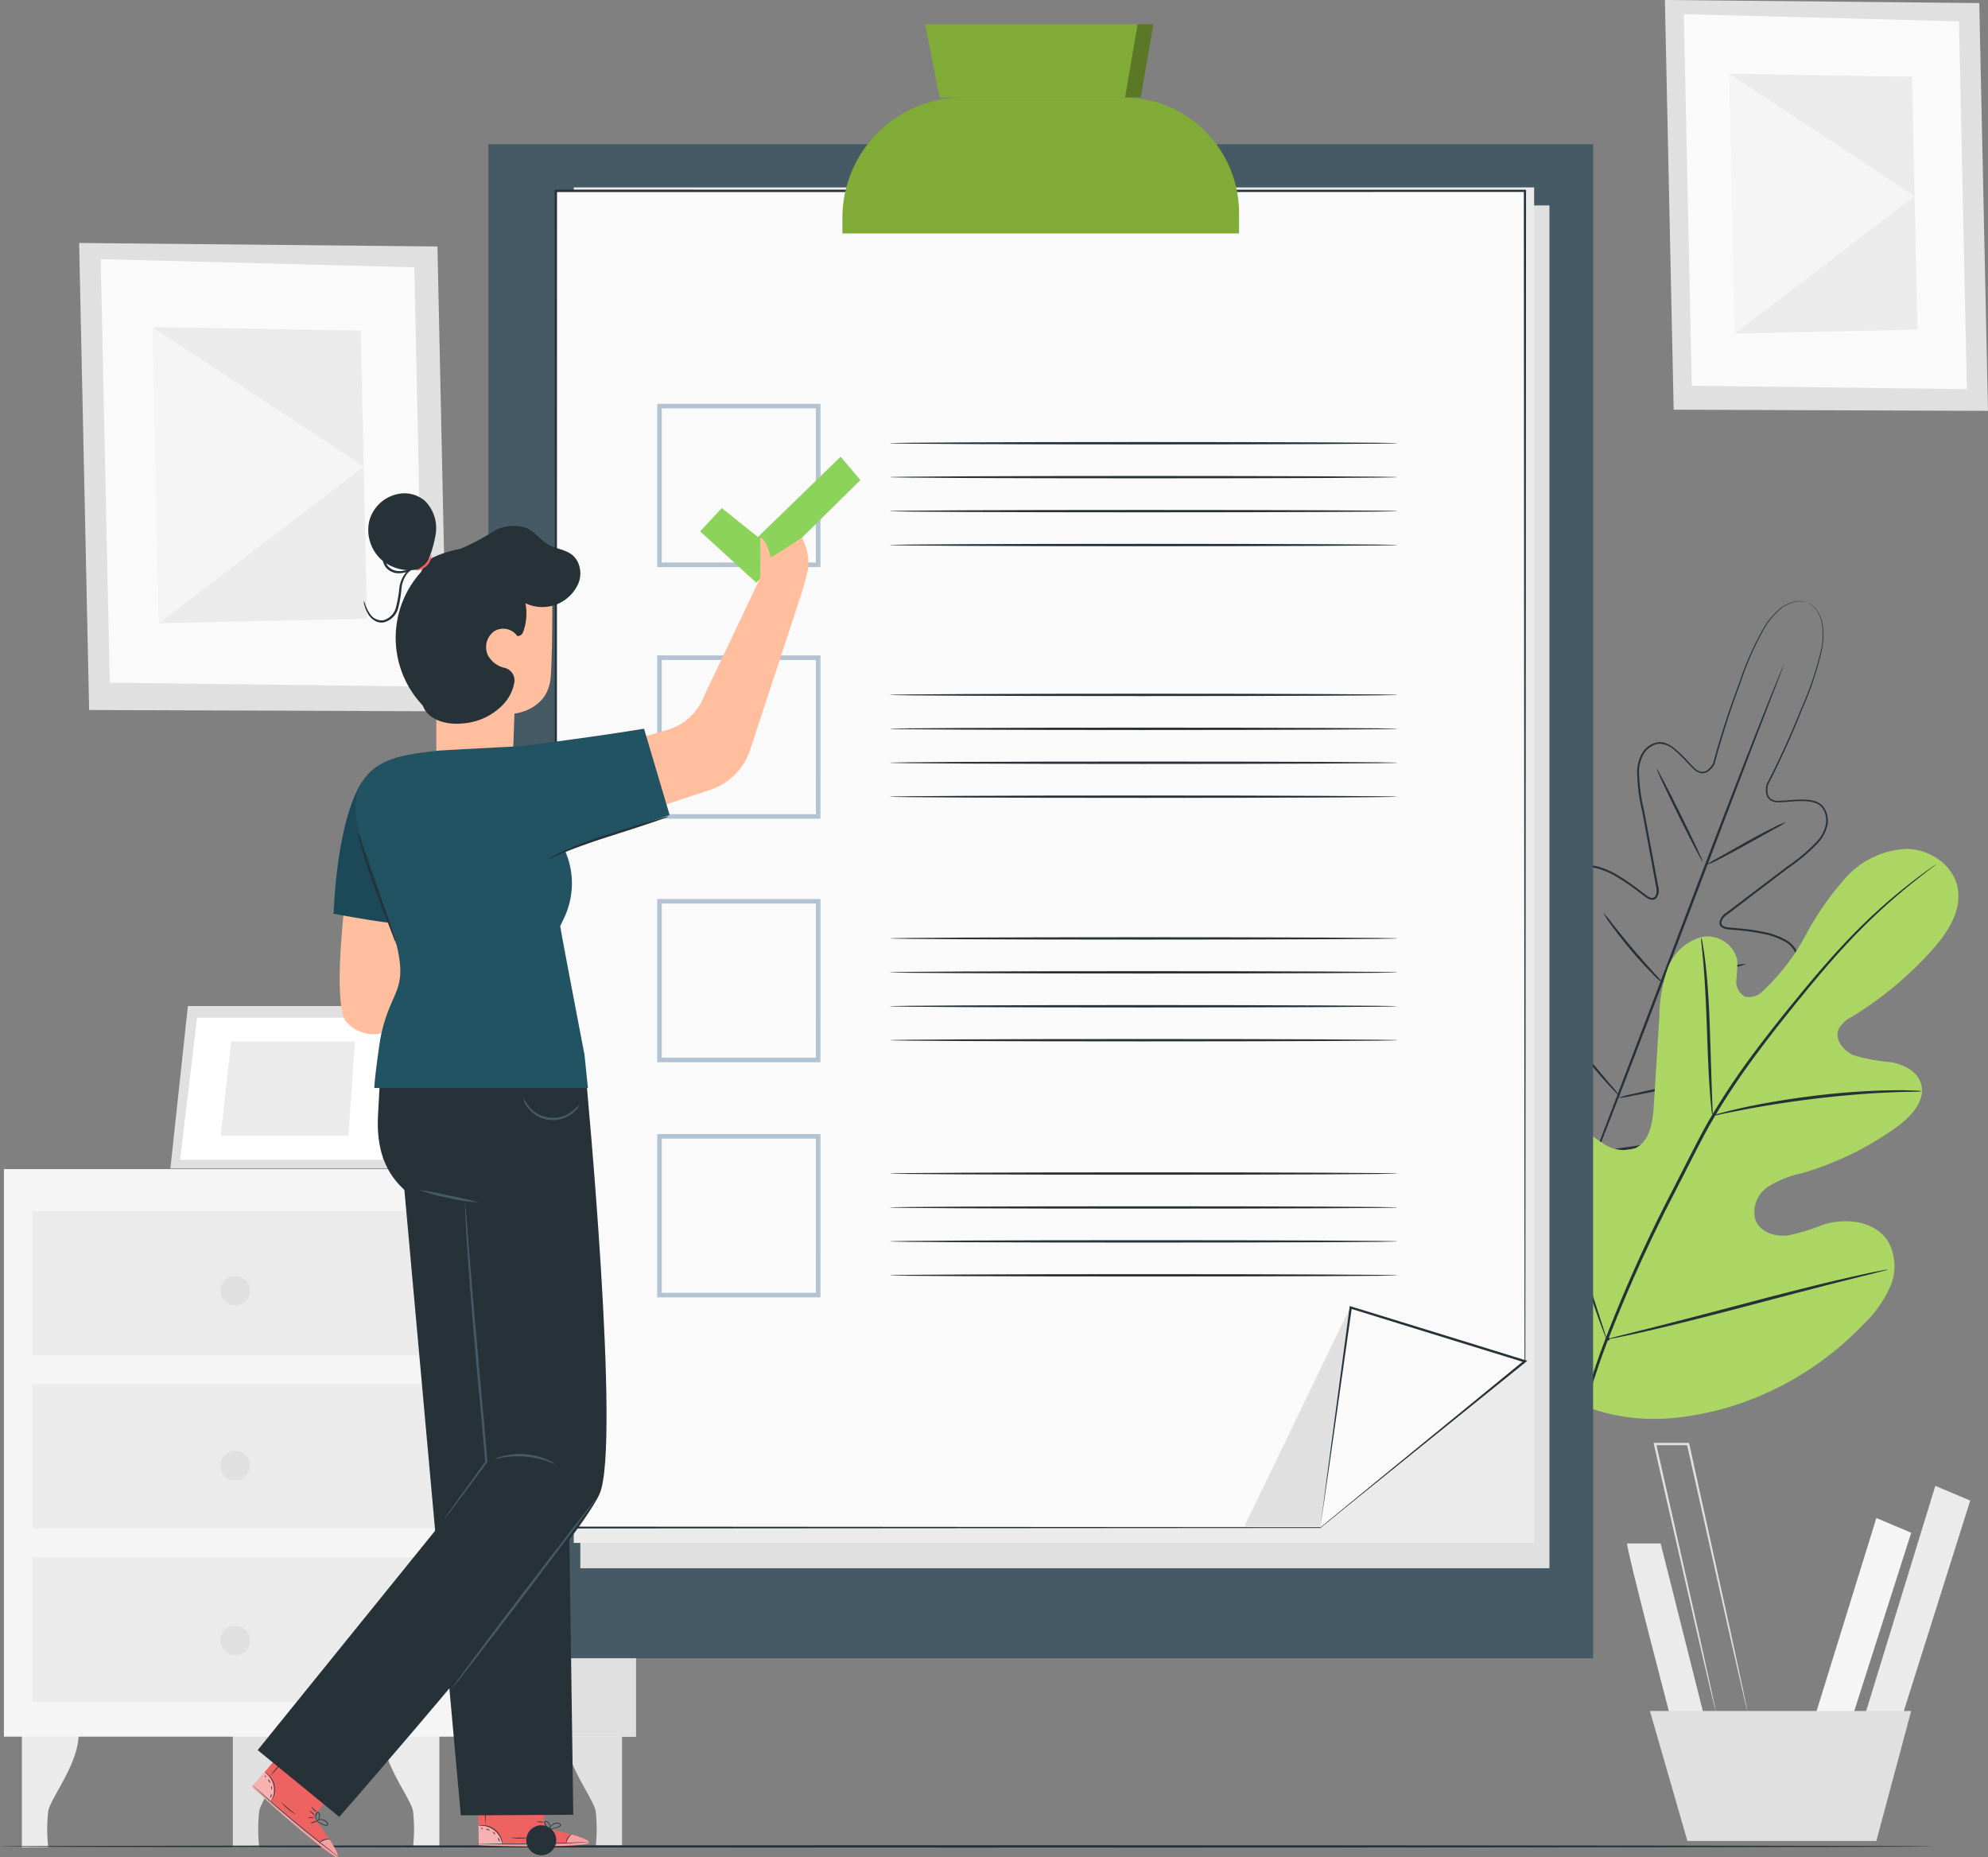 <svg xmlns="http://www.w3.org/2000/svg" width="243.407" height="227.38" viewBox="0 0 243.407 227.38">
  <rect x="0" y="0" width="243.407" height="227.38" fill="#808080" stroke="none"/>
  <g id="workbook" transform="translate(12934.002 -2113.269)">
    <g id="Group_1473" data-name="Group 1473" transform="translate(-12934.002 2113.269)">
      <g id="Background_Complete" data-name="Background Complete" transform="translate(0.48 0)">
        <g id="Group_1141" data-name="Group 1141" transform="translate(0 123.161)">
          <g id="Group_1140" data-name="Group 1140">
            <path id="Path_2634" data-name="Path 2634" d="M35.338,423.9v13.983h3.23a19.586,19.586,0,0,1,0-4.434c.309-1.65,3.815-5.9,3.712-9.549Z" transform="translate(-33.141 -334.897)" fill="#ebebeb"/>
            <path id="Path_2635" data-name="Path 2635" d="M81.655,423.9v13.983h3.23a19.621,19.621,0,0,1,0-4.434c.31-1.65,3.815-5.9,3.712-9.549Z" transform="translate(-53.623 -334.897)" fill="#e0e0e0"/>
            <path id="Path_2636" data-name="Path 2636" d="M121.482,423.9v13.983h-3.23a19.587,19.587,0,0,0,0-4.434c-.309-1.65-3.815-5.9-3.712-9.549Z" transform="translate(-68.165 -334.897)" fill="#ebebeb"/>
            <path id="Path_2637" data-name="Path 2637" d="M161.575,423.9v13.983h-3.23a19.586,19.586,0,0,0,0-4.434c-.309-1.65-3.815-5.9-3.712-9.549Z" transform="translate(-85.895 -334.897)" fill="#e0e0e0"/>
            <rect id="Rectangle_344" data-name="Rectangle 344" width="77.373" height="69.484" transform="translate(0 19.966)" fill="#f5f5f5"/>
            <path id="Path_2638" data-name="Path 2638" d="M132.745,300.132l.576,69.484H153.59V300.13Z" transform="translate(-76.217 -280.166)" fill="#e0e0e0"/>
            <rect id="Rectangle_345" data-name="Rectangle 345" width="49.676" height="17.68" transform="translate(3.482 25.078)" fill="#ebebeb"/>
            <rect id="Rectangle_346" data-name="Rectangle 346" width="49.676" height="17.68" transform="translate(3.482 46.283)" fill="#ebebeb"/>
            <rect id="Rectangle_347" data-name="Rectangle 347" width="49.676" height="17.68" transform="translate(3.482 67.488)" fill="#ebebeb"/>
            <g id="Group_1139" data-name="Group 1139" transform="translate(20.382)">
              <g id="Group_1134" data-name="Group 1134">
                <g id="Group_1133" data-name="Group 1133">
                  <path id="Path_2639" data-name="Path 2639" d="M70.083,264.338,67.94,284.222H95.394l2.277-19.884Z" transform="translate(-67.94 -264.338)" fill="#e0e0e0"/>
                </g>
              </g>
              <g id="Group_1136" data-name="Group 1136" transform="translate(1.187 1.428)">
                <g id="Group_1135" data-name="Group 1135">
                  <path id="Path_2640" data-name="Path 2640" d="M72.153,266.9l-2.084,17.4H94.844l2-17.4Z" transform="translate(-70.068 -266.899)" fill="#fff"/>
                </g>
              </g>
              <g id="Group_1138" data-name="Group 1138" transform="translate(6.158 4.355)">
                <g id="Group_1137" data-name="Group 1137">
                  <path id="Path_2641" data-name="Path 2641" d="M80.263,272.146l-1.283,11.546H94.616l.8-11.546Z" transform="translate(-78.981 -272.146)" fill="#ebebeb"/>
                </g>
              </g>
            </g>
            <path id="Path_2642" data-name="Path 2642" d="M118.455,279.691l5.671,11.4-6.967-.08,1.3-11.321" transform="translate(-69.324 -271.127)" fill="#ebebeb"/>
          </g>
          <path id="Path_2643" data-name="Path 2643" d="M82.549,325.363a1.817,1.817,0,1,1-1.817-1.817A1.817,1.817,0,0,1,82.549,325.363Z" transform="translate(-52.411 -290.521)" fill="#e0e0e0"/>
          <path id="Path_2644" data-name="Path 2644" d="M82.549,363.756a1.817,1.817,0,1,1-1.817-1.817A1.817,1.817,0,0,1,82.549,363.756Z" transform="translate(-52.411 -307.499)" fill="#e0e0e0"/>
          <path id="Path_2645" data-name="Path 2645" d="M82.549,402.15a1.817,1.817,0,1,1-1.817-1.817A1.817,1.817,0,0,1,82.549,402.15Z" transform="translate(-52.411 -324.477)" fill="#e0e0e0"/>
        </g>
        <g id="Group_1150" data-name="Group 1150" transform="translate(9.208 29.748)">
          <g id="Group_1143" data-name="Group 1143">
            <g id="Group_1142" data-name="Group 1142">
              <path id="Path_2646" data-name="Path 2646" d="M91.781,97.293l-43.872-.427,1.225,57.175L93,154.2Z" transform="translate(-47.908 -96.867)" fill="#e0e0e0"/>
            </g>
          </g>
          <g id="Group_1145" data-name="Group 1145" transform="translate(2.637 1.979)">
            <g id="Group_1144" data-name="Group 1144">
              <path id="Path_2647" data-name="Path 2647" d="M91.041,101.413l-38.4-1,1.111,51.855,38.393.473Z" transform="translate(-52.637 -100.415)" fill="#fafafa"/>
            </g>
          </g>
          <g id="Group_1147" data-name="Group 1147" transform="translate(9.006 10.299)">
            <g id="Group_1146" data-name="Group 1146">
              <path id="Path_2648" data-name="Path 2648" d="M89.535,115.755l-25.48-.424.777,36.244,25.46-.545Z" transform="translate(-64.054 -115.331)" fill="#ebebeb"/>
            </g>
          </g>
          <g id="Group_1149" data-name="Group 1149" transform="translate(9.006 10.299)">
            <g id="Group_1148" data-name="Group 1148">
              <path id="Path_2649" data-name="Path 2649" d="M64.831,151.575,89.891,132.41,64.054,115.331Z" transform="translate(-64.054 -115.331)" fill="#f5f5f5"/>
            </g>
          </g>
        </g>
        <g id="Group_1159" data-name="Group 1159" transform="translate(203.37)">
          <g id="Group_1152" data-name="Group 1152">
            <g id="Group_1151" data-name="Group 1151">
              <path id="Path_2650" data-name="Path 2650" d="M434.492,43.908,396,43.533l1.075,50.157,38.483.141Z" transform="translate(-396.004 -43.533)" fill="#e0e0e0"/>
            </g>
          </g>
          <g id="Group_1154" data-name="Group 1154" transform="translate(2.314 1.736)">
            <g id="Group_1153" data-name="Group 1153">
              <path id="Path_2651" data-name="Path 2651" d="M433.844,47.521l-33.691-.875.975,45.49,33.681.415Z" transform="translate(-400.153 -46.646)" fill="#fafafa"/>
            </g>
          </g>
          <g id="Group_1156" data-name="Group 1156" transform="translate(7.901 9.035)">
            <g id="Group_1155" data-name="Group 1155">
              <path id="Path_2652" data-name="Path 2652" d="M432.522,60.1l-22.353-.372.681,31.8,22.335-.479Z" transform="translate(-410.169 -59.732)" fill="#ebebeb"/>
            </g>
          </g>
          <g id="Group_1158" data-name="Group 1158" transform="translate(7.901 9.035)">
            <g id="Group_1157" data-name="Group 1157">
              <path id="Path_2653" data-name="Path 2653" d="M410.85,91.527l21.985-16.813L410.169,59.732Z" transform="translate(-410.169 -59.732)" fill="#f5f5f5"/>
            </g>
          </g>
        </g>
        <g id="Group_1166" data-name="Group 1166" transform="translate(198.741 176.635)">
          <g id="Group_1160" data-name="Group 1160" transform="translate(0 12.323)">
            <path id="Path_2654" data-name="Path 2654" d="M387.708,382.3c-.164.493,5.578,22.312,5.578,22.312l3.937-.82L391.81,382.3Z" transform="translate(-387.705 -382.3)" fill="#ebebeb"/>
          </g>
          <g id="Group_1161" data-name="Group 1161" transform="translate(22.644 9.206)">
            <path id="Path_2655" data-name="Path 2655" d="M436.176,376.712,428.3,402.141h4.594l7.547-23.625Z" transform="translate(-428.301 -376.712)" fill="#f5f5f5"/>
          </g>
          <g id="Group_1162" data-name="Group 1162" transform="translate(28.714 5.269)">
            <path id="Path_2656" data-name="Path 2656" d="M448.207,369.653l-9.023,29.367h4.594l8.7-27.562Z" transform="translate(-439.183 -369.653)" fill="#ebebeb"/>
          </g>
          <g id="Group_1163" data-name="Group 1163" transform="translate(2.792 32.831)">
            <path id="Path_2657" data-name="Path 2657" d="M392.711,419.066,397.3,434.98h23.133l4.266-15.914Z" transform="translate(-392.711 -419.066)" fill="#e0e0e0"/>
          </g>
          <g id="Group_1165" data-name="Group 1165" transform="translate(3.235)">
            <g id="Group_1164" data-name="Group 1164">
              <path id="Path_2658" data-name="Path 2658" d="M404.995,393.038a.822.822,0,0,1-.051-.164l-.123-.486-.444-1.88c-.379-1.655-.92-4.022-1.59-6.949-1.323-5.9-3.151-14.065-5.192-23.175l.142.114h-4.051l.141-.177c2.054,9.119,3.893,17.286,5.224,23.2.648,2.936,1.171,5.31,1.537,6.97.172.808.307,1.441.4,1.891.04.2.073.366.1.492a.838.838,0,0,1,.024.17.774.774,0,0,1-.052-.164c-.032-.124-.073-.284-.125-.486-.108-.447-.26-1.077-.454-1.879-.387-1.655-.941-4.022-1.625-6.949l-5.312-23.175-.04-.177h4.349l.025.114c2.006,9.118,3.8,17.285,5.1,23.194.632,2.936,1.143,5.31,1.5,6.97.168.808.3,1.441.393,1.891l.1.492A.781.781,0,0,1,404.995,393.038Z" transform="translate(-393.505 -360.207)" fill="#e0e0e0"/>
            </g>
          </g>
        </g>
      </g>
      <g id="Floor" transform="translate(0 225.9)">
        <g id="Group_1168" data-name="Group 1168" transform="translate(0 0)">
          <g id="Group_1167" data-name="Group 1167">
            <path id="Path_2659" data-name="Path 2659" d="M267.089,448.675c0,.08-52.958.145-118.27.145-65.334,0-118.281-.065-118.281-.145s52.946-.146,118.281-.146C214.131,448.529,267.089,448.594,267.089,448.675Z" transform="translate(-30.539 -448.529)" fill="#263238"/>
          </g>
        </g>
      </g>
      <g id="Plants" transform="translate(182.561 73.586)">
        <g id="Group_1185" data-name="Group 1185" transform="translate(1.553)">
          <g id="Group_1170" data-name="Group 1170">
            <g id="Group_1169" data-name="Group 1169">
              <path id="Path_2660" data-name="Path 2660" d="M397.83,175.675a2.187,2.187,0,0,0-.4-.121,2.755,2.755,0,0,0-1.21.018,4.37,4.37,0,0,0-1.759.9,9.358,9.358,0,0,0-1.785,2.08,37.406,37.406,0,0,0-3.091,6.994,102.6,102.6,0,0,0-3.146,9.834l0,.013,0,.008a2.89,2.89,0,0,1-.65.8,1.283,1.283,0,0,1-1.015.324,1.873,1.873,0,0,1-.934-.539c-.26-.242-.5-.5-.751-.757a17.259,17.259,0,0,0-1.546-1.508,2.851,2.851,0,0,0-1.954-.8,2.645,2.645,0,0,0-1.792,1.194,4.5,4.5,0,0,0-.617,2.216,22.317,22.317,0,0,0,.645,4.876l.955,5.124.494,2.651q.125.67.25,1.347a1.748,1.748,0,0,1-.16,1.428.7.7,0,0,1-.745.253,1.884,1.884,0,0,1-.659-.344l-1.132-.847a25.169,25.169,0,0,0-2.363-1.591,9,9,0,0,0-2.643-1.1,3.105,3.105,0,0,0-1.407.009,2.082,2.082,0,0,0-1.146.77,4.733,4.733,0,0,0-.751,2.787,15.635,15.635,0,0,0,.292,3.023,38.553,38.553,0,0,0,1.7,6.012,7.973,7.973,0,0,1,.487,1.551,1.128,1.128,0,0,1-.206.861,1.009,1.009,0,0,1-.161.162.548.548,0,0,1-.217.128.669.669,0,0,1-.486-.107,8.313,8.313,0,0,1-1.29-1.026l-1.2-1.108a17.717,17.717,0,0,0-2.536-2.043,5.336,5.336,0,0,0-1.464-.666,1.814,1.814,0,0,0-1.491.185,2.16,2.16,0,0,0-.844,1.292,6.57,6.57,0,0,0-.2,1.632,13.779,13.779,0,0,0,.421,3.332,28.942,28.942,0,0,0,2.422,6.411,48.506,48.506,0,0,0,3.61,6,34.25,34.25,0,0,0,2.174,2.8l2.264,2.775.026.032-.133-.052,3.546-.515a32.7,32.7,0,0,0,3.5-.6,48.565,48.565,0,0,0,6.708-2.012,29.006,29.006,0,0,0,6.107-3.116,13.814,13.814,0,0,0,2.552-2.184,6.6,6.6,0,0,0,.952-1.342,2.17,2.17,0,0,0,.246-1.524,1.814,1.814,0,0,0-.979-1.141,5.317,5.317,0,0,0-1.531-.491,17.748,17.748,0,0,0-3.252-.194l-1.63.017a8.368,8.368,0,0,1-1.645-.108.668.668,0,0,1-.432-.248.538.538,0,0,1-.074-.24,1.008,1.008,0,0,1-.011-.229,1.133,1.133,0,0,1,.427-.776,7.966,7.966,0,0,1,1.4-.82,38.645,38.645,0,0,0,5.3-3.308,15.617,15.617,0,0,0,2.249-2.043,4.723,4.723,0,0,0,1.316-2.569,2.084,2.084,0,0,0-.334-1.34,3.113,3.113,0,0,0-1.037-.952,9.022,9.022,0,0,0-2.7-.962,25.325,25.325,0,0,0-2.82-.411l-1.408-.134a1.877,1.877,0,0,1-.72-.191.7.7,0,0,1-.375-.692,1.761,1.761,0,0,1,.846-1.162l1.092-.828,2.147-1.63,4.152-3.15a22.255,22.255,0,0,0,3.756-3.175,4.487,4.487,0,0,0,1.031-2.055,2.641,2.641,0,0,0-.526-2.088,1.922,1.922,0,0,0-.913-.545,4.4,4.4,0,0,0-1.072-.176,17.221,17.221,0,0,0-2.158.077c-.356.026-.71.052-1.065.056a1.872,1.872,0,0,1-1.053-.23,1.281,1.281,0,0,1-.532-.921,2.863,2.863,0,0,1,.06-1.032l0-.009.006-.012a102.43,102.43,0,0,0,4.277-9.377,38.487,38.487,0,0,0,2.424-7.238,9.459,9.459,0,0,0,.11-2.734,4.431,4.431,0,0,0-.649-1.864,2.667,2.667,0,0,0-.863-.843,2.021,2.021,0,0,0-.371-.18,1.466,1.466,0,0,1,.383.159,2.622,2.622,0,0,1,.892.837,4.438,4.438,0,0,1,.68,1.881,9.436,9.436,0,0,1-.088,2.759,38.064,38.064,0,0,1-2.391,7.274,101.066,101.066,0,0,1-4.25,9.412l.008-.02a2.7,2.7,0,0,0-.052.961,1.1,1.1,0,0,0,.456.8,1.7,1.7,0,0,0,.952.2c.345-.005.7-.031,1.051-.059a17.36,17.36,0,0,1,2.183-.084,4.606,4.606,0,0,1,1.12.182,2.121,2.121,0,0,1,1,.6,2.836,2.836,0,0,1,.581,2.256,4.692,4.692,0,0,1-1.07,2.156,22.4,22.4,0,0,1-3.788,3.222l-4.142,3.156-2.143,1.633-1.089.829a2.543,2.543,0,0,0-.5.436,1.115,1.115,0,0,0-.257.558.454.454,0,0,0,.254.457,1.645,1.645,0,0,0,.628.161l1.4.131a25.529,25.529,0,0,1,2.848.411,9.237,9.237,0,0,1,2.777.988,3.365,3.365,0,0,1,1.121,1.031,2.343,2.343,0,0,1,.376,1.5,4.963,4.963,0,0,1-1.377,2.724,15.915,15.915,0,0,1-2.285,2.081,38.818,38.818,0,0,1-5.336,3.337,7.9,7.9,0,0,0-1.35.784.857.857,0,0,0-.334.588.751.751,0,0,0,.008.172c.007.044.023.15.04.141a.474.474,0,0,0,.259.119,8.185,8.185,0,0,0,1.58.1l1.628-.018a17.992,17.992,0,0,1,3.3.2,5.56,5.56,0,0,1,1.615.52,2.1,2.1,0,0,1,1.119,1.32,2.447,2.447,0,0,1-.267,1.719,6.836,6.836,0,0,1-.992,1.4,14.051,14.051,0,0,1-2.6,2.23,29.259,29.259,0,0,1-6.166,3.151,48.734,48.734,0,0,1-6.751,2.026,32.711,32.711,0,0,1-3.512.606l-3.551.517-.081.012-.052-.064-.026-.032-2.267-2.779a34.482,34.482,0,0,1-2.181-2.816,48.744,48.744,0,0,1-3.632-6.037,29.244,29.244,0,0,1-2.443-6.476,14.031,14.031,0,0,1-.426-3.4,6.823,6.823,0,0,1,.21-1.706,2.442,2.442,0,0,1,.959-1.45,2.1,2.1,0,0,1,1.716-.224,5.577,5.577,0,0,1,1.544.7,17.981,17.981,0,0,1,2.578,2.076l1.193,1.108a8.241,8.241,0,0,0,1.236.989.478.478,0,0,0,.273.086c.006.018.088-.049.123-.077a.72.72,0,0,0,.122-.122.855.855,0,0,0,.149-.659,7.872,7.872,0,0,0-.471-1.488,38.831,38.831,0,0,1-1.706-6.057,15.893,15.893,0,0,1-.293-3.076,4.967,4.967,0,0,1,.81-2.942,2.34,2.34,0,0,1,1.284-.859,3.37,3.37,0,0,1,1.523-.011,9.247,9.247,0,0,1,2.72,1.134,25.553,25.553,0,0,1,2.385,1.61l1.127.847a1.643,1.643,0,0,0,.572.305.453.453,0,0,0,.5-.164,1.1,1.1,0,0,0,.187-.583,2.518,2.518,0,0,0-.072-.656q-.126-.677-.249-1.346-.247-1.339-.488-2.649-.483-2.62-.944-5.122a22.441,22.441,0,0,1-.639-4.932,4.7,4.7,0,0,1,.655-2.317,2.838,2.838,0,0,1,1.947-1.281,2.113,2.113,0,0,1,1.145.23,4.611,4.611,0,0,1,.952.617,17.4,17.4,0,0,1,1.56,1.53c.244.259.486.515.739.751a1.706,1.706,0,0,0,.836.495,1.1,1.1,0,0,0,.873-.282,2.712,2.712,0,0,0,.608-.747l-.008.02a101.282,101.282,0,0,1,3.189-9.841,36.982,36.982,0,0,1,3.14-7,9.34,9.34,0,0,1,1.818-2.084,4.384,4.384,0,0,1,1.794-.894,2.7,2.7,0,0,1,1.225.006A1.537,1.537,0,0,1,397.83,175.675Z" transform="translate(-360.621 -175.458)" fill="#263238"/>
            </g>
          </g>
          <g id="Group_1172" data-name="Group 1172" transform="translate(7.777 7.805)">
            <g id="Group_1171" data-name="Group 1171">
              <path id="Path_2661" data-name="Path 2661" d="M401.07,189.452a.893.893,0,0,1-.056.182l-.192.524c-.182.476-.438,1.148-.765,2.006l-2.839,7.366-9.264,24.339c-3.606,9.514-6.9,18.113-9.346,24.315-1.22,3.1-2.219,5.607-2.924,7.333l-.816,1.985-.219.513a.957.957,0,0,1-.084.172.886.886,0,0,1,.056-.182l.192-.524.765-2.005c.677-1.756,1.645-4.268,2.838-7.366l9.266-24.344c3.6-9.51,6.9-18.109,9.344-24.312,1.22-3.1,2.219-5.607,2.924-7.333l.816-1.985.219-.514A.912.912,0,0,1,401.07,189.452Z" transform="translate(-374.565 -189.452)" fill="#263238"/>
            </g>
          </g>
          <g id="Group_1174" data-name="Group 1174" transform="translate(24.832 27.05)">
            <g id="Group_1173" data-name="Group 1173">
              <path id="Path_2662" data-name="Path 2662" d="M414.892,223.957a9.839,9.839,0,0,1-1.4.829l-3.416,1.9c-1.335.742-2.552,1.4-3.449,1.853a7.454,7.454,0,0,1-1.49.65,11.411,11.411,0,0,1,1.393-.831l3.4-1.926c1.336-.742,2.561-1.388,3.462-1.829A8.3,8.3,0,0,1,414.892,223.957Z" transform="translate(-405.141 -223.954)" fill="#263238"/>
            </g>
          </g>
          <g id="Group_1176" data-name="Group 1176" transform="translate(18.713 20.513)">
            <g id="Group_1175" data-name="Group 1175">
              <path id="Path_2663" data-name="Path 2663" d="M399.837,223.669c-.072.036-1.4-2.5-2.962-5.653s-2.774-5.747-2.7-5.783,1.4,2.495,2.962,5.654S399.909,223.634,399.837,223.669Z" transform="translate(-394.169 -212.233)" fill="#263238"/>
            </g>
          </g>
          <g id="Group_1178" data-name="Group 1178" transform="translate(12.21 38.187)">
            <g id="Group_1177" data-name="Group 1177">
              <path id="Path_2664" data-name="Path 2664" d="M389.8,252.539a8.564,8.564,0,0,1-1.226-1.117c-.724-.725-1.7-1.755-2.7-2.95s-1.868-2.322-2.461-3.156a8.447,8.447,0,0,1-.9-1.394,10.52,10.52,0,0,1,1.063,1.271c.634.8,1.512,1.9,2.52,3.091s1.948,2.237,2.631,3A10.342,10.342,0,0,1,389.8,252.539Z" transform="translate(-382.512 -243.921)" fill="#263238"/>
            </g>
          </g>
          <g id="Group_1180" data-name="Group 1180" transform="translate(19.513 44.4)">
            <g id="Group_1179" data-name="Group 1179">
              <path id="Path_2665" data-name="Path 2665" d="M405.8,255.068a8.023,8.023,0,0,1-1.47.431c-.917.23-2.188.528-3.594.839s-2.686.578-3.613.756a8.049,8.049,0,0,1-1.515.23,8.02,8.02,0,0,1,1.47-.431c.916-.23,2.187-.528,3.595-.84s2.685-.577,3.613-.756A7.957,7.957,0,0,1,405.8,255.068Z" transform="translate(-395.605 -255.059)" fill="#263238"/>
            </g>
          </g>
          <g id="Group_1182" data-name="Group 1182" transform="translate(13.975 58.064)">
            <g id="Group_1181" data-name="Group 1181">
              <path id="Path_2666" data-name="Path 2666" d="M398.768,279.563a13.106,13.106,0,0,1-1.9.506c-1.179.276-2.812.638-4.62,1.02s-3.448.712-4.638.937a13.19,13.19,0,0,1-1.938.3,13.11,13.11,0,0,1,1.9-.506c1.179-.276,2.812-.638,4.621-1.02s3.447-.712,4.637-.937A13.191,13.191,0,0,1,398.768,279.563Z" transform="translate(-385.676 -279.556)" fill="#263238"/>
            </g>
          </g>
          <g id="Group_1184" data-name="Group 1184" transform="translate(5.316 49.501)">
            <g id="Group_1183" data-name="Group 1183">
              <path id="Path_2667" data-name="Path 2667" d="M379.106,275.387a2.136,2.136,0,0,1-.419-.38c-.257-.257-.617-.64-1.056-1.118-.875-.959-2.054-2.311-3.292-3.86s-2.3-2.993-3.046-4.057c-.373-.532-.665-.968-.86-1.275a2.1,2.1,0,0,1-.279-.493,2.139,2.139,0,0,1,.371.427l.934,1.219c.784,1.032,1.871,2.454,3.107,4s2.385,2.914,3.219,3.906A16.779,16.779,0,0,1,379.106,275.387Z" transform="translate(-370.153 -264.204)" fill="#263238"/>
            </g>
          </g>
        </g>
        <g id="Group_1205" data-name="Group 1205" transform="translate(0 30.334)">
          <g id="Group_1187" data-name="Group 1187">
            <g id="Group_1186" data-name="Group 1186">
              <path id="Path_2668" data-name="Path 2668" d="M368.08,297.556c-9.685-7.806-11.089-21.156-9.872-32.987.2-1.975.128-4.077,1.189-5.749s3.339-2.709,5.055-1.753c1.422.793,1.945,2.547,2.671,4.017a11.608,11.608,0,0,0,4.339,4.753,4.422,4.422,0,0,0,4.039.646c1.772-.825,2.135-3.17,2.258-5.14q.343-5.507.687-11.013a18.4,18.4,0,0,1,1-5.807,6.121,6.121,0,0,1,4.121-3.865,3.712,3.712,0,0,1,4.414,2.8,18.246,18.246,0,0,1-.112,2.455,2.076,2.076,0,0,0,1.078,2.033,2.388,2.388,0,0,0,2.224-.755,26.26,26.26,0,0,0,5.186-6.773,36.432,36.432,0,0,1,4.886-7.021,10.673,10.673,0,0,1,7.492-3.551c2.831.034,5.715,1.981,6.238,4.8s-1.288,5.529-3.2,7.655a44.055,44.055,0,0,1-9.748,8.095,3.625,3.625,0,0,0-1.643,1.541c-.518,1.283.636,2.672,1.9,3.193a22.868,22.868,0,0,0,4.559.832c1.523.286,3.139,1.077,3.621,2.568.668,2.068-1.159,4.061-2.91,5.329a37.749,37.749,0,0,1-11.583,5.668,12.717,12.717,0,0,0-4.278,1.728,3.653,3.653,0,0,0-1.454,4.094c.611,1.437,2.391,2,3.928,1.827a26.289,26.289,0,0,0,4.433-1.354c2.776-.836,6.257-.409,7.83,2.048a6.246,6.246,0,0,1,.285,5.555,14.393,14.393,0,0,1-3.318,4.661,37.944,37.944,0,0,1-16.944,10.251c-6.425,1.745-12.281,1.935-18.362-.773" transform="translate(-357.837 -229.842)" fill="#acd663"/>
            </g>
          </g>
          <g id="Group_1192" data-name="Group 1192" transform="translate(9.485 1.902)">
            <g id="Group_1191" data-name="Group 1191">
              <g id="Group_1190" data-name="Group 1190">
                <path id="Path_2670" data-name="Path 2670" d="M374.841,307.846a86.61,86.61,0,0,1,4.33-16.006,176.794,176.794,0,0,1,8.305-18.513l2.426-4.741c.8-1.554,1.593-3.1,2.462-4.555a88.288,88.288,0,0,1,5.474-8.1c1.866-2.493,3.727-4.79,5.484-6.925s3.44-4.089,5.047-5.807a70.056,70.056,0,0,1,8.177-7.535c1.031-.812,1.852-1.414,2.414-1.815l.641-.452a1.464,1.464,0,0,1,.226-.143,1.419,1.419,0,0,1-.2.174l-.62.481c-.547.421-1.353,1.041-2.37,1.867a74.194,74.194,0,0,0-8.077,7.6c-1.59,1.724-3.254,3.686-5,5.824s-3.595,4.443-5.449,6.934a89.335,89.335,0,0,0-5.434,8.081c-.862,1.453-1.647,2.981-2.448,4.54s-1.605,3.139-2.424,4.739a181.244,181.244,0,0,0-8.315,18.464,88.122,88.122,0,0,0-4.39,15.93" transform="translate(-374.841 -233.252)" fill="#263238"/>
              </g>
            </g>
          </g>
          <g id="Group_1195" data-name="Group 1195" transform="translate(25.714 10.817)">
            <g id="Group_1194" data-name="Group 1194">
              <g id="Group_1193" data-name="Group 1193">
                <path id="Path_2671" data-name="Path 2671" d="M405.337,271.092a3.96,3.96,0,0,1-.135-.853c-.066-.551-.135-1.351-.206-2.341-.144-1.98-.249-4.72-.354-7.741s-.249-5.754-.422-7.726c-.084-.986-.16-1.784-.22-2.334a3.985,3.985,0,0,1-.051-.862,3.9,3.9,0,0,1,.191.842c.1.546.218,1.341.335,2.327.24,1.972.426,4.712.53,7.738.1,2.982.182,5.68.248,7.741.036.931.066,1.716.091,2.345A3.962,3.962,0,0,1,405.337,271.092Z" transform="translate(-403.937 -249.235)" fill="#263238"/>
              </g>
            </g>
          </g>
          <g id="Group_1198" data-name="Group 1198" transform="translate(27.113 29.546)">
            <g id="Group_1197" data-name="Group 1197">
              <g id="Group_1196" data-name="Group 1196">
                <path id="Path_2672" data-name="Path 2672" d="M432.083,282.947a5.46,5.46,0,0,1-1.018.051c-.654.013-1.6.027-2.767.083-2.335.091-5.557.33-9.1.749s-6.734.948-9.031,1.392c-1.15.214-2.076.412-2.717.545a5.437,5.437,0,0,1-1,.175,5.388,5.388,0,0,1,.972-.314c.633-.176,1.553-.413,2.7-.66,2.29-.51,5.485-1.074,9.039-1.5a89.779,89.779,0,0,1,9.135-.644c1.172-.021,2.121,0,2.776.035A5.39,5.39,0,0,1,432.083,282.947Z" transform="translate(-406.446 -282.813)" fill="#263238"/>
              </g>
            </g>
          </g>
          <g id="Group_1201" data-name="Group 1201" transform="translate(3.628 26.843)">
            <g id="Group_1200" data-name="Group 1200">
              <g id="Group_1199" data-name="Group 1199">
                <path id="Path_2673" data-name="Path 2673" d="M374.871,311.169a1.329,1.329,0,0,1-.152-.321l-.37-.945c-.317-.823-.746-2.025-1.256-3.517-1.022-2.983-2.3-7.149-3.658-11.765s-2.6-8.79-3.554-11.79l-1.146-3.551c-.123-.387-.224-.706-.306-.968a1.28,1.28,0,0,1-.084-.346,1.357,1.357,0,0,1,.152.321l.37.945c.317.822.746,2.024,1.256,3.516,1.022,2.984,2.3,7.15,3.658,11.767s2.6,8.788,3.554,11.789c.471,1.459.858,2.659,1.146,3.55l.306.968A1.325,1.325,0,0,1,374.871,311.169Z" transform="translate(-364.342 -277.966)" fill="#263238"/>
              </g>
            </g>
          </g>
          <g id="Group_1204" data-name="Group 1204" transform="translate(14.158 51.508)">
            <g id="Group_1203" data-name="Group 1203">
              <g id="Group_1202" data-name="Group 1202">
                <path id="Path_2674" data-name="Path 2674" d="M417.6,322.191a1.331,1.331,0,0,1-.343.115l-1,.26-3.682.92c-3.109.778-7.39,1.9-12.12,3.149s-9.027,2.334-12.153,3.047c-1.562.357-2.83.634-3.709.806l-1.015.194a.182.182,0,1,1-.016-.072l1-.26,3.681-.92c3.109-.778,7.391-1.9,12.122-3.15s9.024-2.333,12.15-3.046c1.563-.358,2.83-.634,3.71-.807l1.015-.193A1.321,1.321,0,0,1,417.6,322.191Z" transform="translate(-383.219 -322.186)" fill="#263238"/>
              </g>
            </g>
          </g>
        </g>
      </g>
      <g id="Checklist" transform="translate(59.791 2.948)">
        <g id="Group_1264" data-name="Group 1264">
          <g id="Group_1206" data-name="Group 1206" transform="translate(0 14.71)">
            <rect id="Rectangle_348" data-name="Rectangle 348" width="135.266" height="185.353" fill="#455a64"/>
          </g>
          <g id="Group_1207" data-name="Group 1207" transform="translate(11.263 22.202)">
            <path id="Path_2675" data-name="Path 2675" d="M276.582,255.459H157.926V88.621H276.582V255.459Z" transform="translate(-157.926 -88.621)" fill="#e0e0e0"/>
          </g>
          <g id="Group_1208" data-name="Group 1208" transform="translate(10.458 19.995)">
            <path id="Path_2676" data-name="Path 2676" d="M274.069,250.615H156.482V84.666H274.069V250.615Z" transform="translate(-156.482 -84.666)" fill="#ebebeb"/>
          </g>
          <g id="Group_1212" data-name="Group 1212" transform="translate(8.118 20.271)">
            <g id="Group_1209" data-name="Group 1209" transform="translate(0.145 0.145)">
              <path id="Path_2677" data-name="Path 2677" d="M259.693,238.034,246.15,249.062h-93.6V85.421H271.2V228.7Z" transform="translate(-152.546 -85.421)" fill="#fafafa"/>
            </g>
            <g id="Group_1211" data-name="Group 1211">
              <g id="Group_1210" data-name="Group 1210">
                <path id="Path_2678" data-name="Path 2678" d="M259.578,237.919s.24-.2.723-.6l2.17-1.774,8.587-6.99-.017.036c-.014-23.536-.045-75.835-.085-143.283l.132.131-117.621.014h-1.036l.145-.145c-.011,61.521-.021,118.275-.028,163.641l-.117-.116,93.6.066-.031.011,10.171-8.251,2.549-2.059c.568-.457.856-.68.856-.68s-.277.236-.839.7l-2.532,2.079-10.141,8.288-.013.011h-.018l-93.6.067h-.116v-.117c-.008-45.366-.018-102.121-.028-163.641V85.16h1.181l117.621.014h.131v.132c-.04,67.449-.071,119.747-.085,143.283v.022l-.017.014L262.5,235.58l-2.184,1.756C259.828,237.727,259.578,237.919,259.578,237.919Z" transform="translate(-152.286 -85.16)" fill="#263238"/>
              </g>
            </g>
          </g>
          <g id="Group_1213" data-name="Group 1213" transform="translate(43.352 8.98)">
            <path id="Rectangle_349" data-name="Rectangle 349" d="M14.757,0H34.408A14.154,14.154,0,0,1,48.563,14.154v2.494a0,0,0,0,1,0,0H0a0,0,0,0,1,0,0V14.757A14.757,14.757,0,0,1,14.757,0Z" fill="#80ab36"/>
          </g>
          <g id="Group_1214" data-name="Group 1214" transform="translate(53.471)">
            <path id="Path_2679" data-name="Path 2679" d="M235.371,57.8l-1.775-8.98h27.961L260,57.8Z" transform="translate(-233.596 -48.818)" fill="#80ab36"/>
          </g>
          <g id="Group_1224" data-name="Group 1224" transform="translate(20.673 46.487)">
            <g id="Group_1215" data-name="Group 1215">
              <path id="Path_2680" data-name="Path 2680" d="M194.786,152.151H174.8v-19.99h19.99Zm-19.433-.558h18.875V132.719H175.354Z" transform="translate(-174.796 -132.161)" fill="#b4c3d1"/>
            </g>
            <g id="Group_1217" data-name="Group 1217" transform="translate(28.475 4.682)">
              <g id="Group_1216" data-name="Group 1216">
                <path id="Path_2681" data-name="Path 2681" d="M288,140.7c0,.08-13.914.145-31.075.145s-31.079-.065-31.079-.145,13.912-.146,31.079-.146S288,140.62,288,140.7Z" transform="translate(-225.847 -140.555)" fill="#263238"/>
              </g>
            </g>
            <g id="Group_1219" data-name="Group 1219" transform="translate(28.475 8.836)">
              <g id="Group_1218" data-name="Group 1218">
                <path id="Path_2682" data-name="Path 2682" d="M288,148.148c0,.08-13.914.145-31.075.145s-31.079-.065-31.079-.145S239.759,148,256.926,148,288,148.068,288,148.148Z" transform="translate(-225.847 -148.003)" fill="#263238"/>
              </g>
            </g>
            <g id="Group_1221" data-name="Group 1221" transform="translate(28.475 12.99)">
              <g id="Group_1220" data-name="Group 1220">
                <path id="Path_2683" data-name="Path 2683" d="M288,155.6c0,.08-13.914.146-31.075.146s-31.079-.065-31.079-.146,13.912-.145,31.079-.145S288,155.515,288,155.6Z" transform="translate(-225.847 -155.45)" fill="#263238"/>
              </g>
            </g>
            <g id="Group_1223" data-name="Group 1223" transform="translate(28.475 17.144)">
              <g id="Group_1222" data-name="Group 1222">
                <path id="Path_2684" data-name="Path 2684" d="M288,163.042c0,.08-13.914.146-31.075.146s-31.079-.065-31.079-.146,13.912-.145,31.079-.145S288,162.962,288,163.042Z" transform="translate(-225.847 -162.897)" fill="#263238"/>
              </g>
            </g>
          </g>
          <g id="Group_1235" data-name="Group 1235" transform="translate(20.673 77.295)">
            <g id="Group_1225" data-name="Group 1225">
              <path id="Path_2685" data-name="Path 2685" d="M194.786,207.384H174.8v-19.99h19.99Zm-19.433-.558h18.875V187.952H175.354Z" transform="translate(-174.796 -187.394)" fill="#b4c3d1"/>
            </g>
            <g id="Group_1228" data-name="Group 1228" transform="translate(28.475 4.683)">
              <g id="Group_1227" data-name="Group 1227">
                <path id="Path_2687" data-name="Path 2687" d="M288,195.934c0,.08-13.914.145-31.075.145s-31.079-.065-31.079-.145,13.912-.145,31.079-.145S288,195.854,288,195.934Z" transform="translate(-225.847 -195.789)" fill="#263238"/>
              </g>
            </g>
            <g id="Group_1230" data-name="Group 1230" transform="translate(28.475 8.836)">
              <g id="Group_1229" data-name="Group 1229">
                <path id="Path_2688" data-name="Path 2688" d="M288,203.381c0,.08-13.914.146-31.075.146s-31.079-.065-31.079-.146,13.912-.145,31.079-.145S288,203.3,288,203.381Z" transform="translate(-225.847 -203.236)" fill="#263238"/>
              </g>
            </g>
            <g id="Group_1232" data-name="Group 1232" transform="translate(28.475 12.99)">
              <g id="Group_1231" data-name="Group 1231">
                <path id="Path_2689" data-name="Path 2689" d="M288,210.829c0,.08-13.914.145-31.075.145s-31.079-.065-31.079-.145,13.912-.146,31.079-.146S288,210.748,288,210.829Z" transform="translate(-225.847 -210.683)" fill="#263238"/>
              </g>
            </g>
            <g id="Group_1234" data-name="Group 1234" transform="translate(28.475 17.144)">
              <g id="Group_1233" data-name="Group 1233">
                <path id="Path_2690" data-name="Path 2690" d="M288,218.276c0,.08-13.914.145-31.075.145s-31.079-.065-31.079-.145,13.912-.146,31.079-.146S288,218.2,288,218.276Z" transform="translate(-225.847 -218.13)" fill="#263238"/>
              </g>
            </g>
          </g>
          <g id="Group_1246" data-name="Group 1246" transform="translate(20.673 107.108)">
            <g id="Group_1236" data-name="Group 1236">
              <path id="Path_2691" data-name="Path 2691" d="M194.786,260.832H174.8v-19.99h19.99Zm-19.433-.558h18.875V241.4H175.354Z" transform="translate(-174.796 -240.842)" fill="#b4c3d1"/>
            </g>
            <g id="Group_1239" data-name="Group 1239" transform="translate(28.475 4.683)">
              <g id="Group_1238" data-name="Group 1238">
                <path id="Path_2693" data-name="Path 2693" d="M288,249.382c0,.08-13.914.145-31.075.145s-31.079-.065-31.079-.145,13.912-.145,31.079-.145S288,249.3,288,249.382Z" transform="translate(-225.847 -249.237)" fill="#263238"/>
              </g>
            </g>
            <g id="Group_1241" data-name="Group 1241" transform="translate(28.475 8.836)">
              <g id="Group_1240" data-name="Group 1240">
                <path id="Path_2694" data-name="Path 2694" d="M288,256.829c0,.08-13.914.146-31.075.146s-31.079-.065-31.079-.146,13.912-.145,31.079-.145S288,256.749,288,256.829Z" transform="translate(-225.847 -256.684)" fill="#263238"/>
              </g>
            </g>
            <g id="Group_1243" data-name="Group 1243" transform="translate(28.475 12.99)">
              <g id="Group_1242" data-name="Group 1242">
                <path id="Path_2695" data-name="Path 2695" d="M288,264.276c0,.08-13.914.146-31.075.146s-31.079-.065-31.079-.146,13.912-.145,31.079-.145S288,264.2,288,264.276Z" transform="translate(-225.847 -264.131)" fill="#263238"/>
              </g>
            </g>
            <g id="Group_1245" data-name="Group 1245" transform="translate(28.475 17.144)">
              <g id="Group_1244" data-name="Group 1244">
                <path id="Path_2696" data-name="Path 2696" d="M288,271.724c0,.08-13.914.145-31.075.145s-31.079-.065-31.079-.145,13.912-.146,31.079-.146S288,271.643,288,271.724Z" transform="translate(-225.847 -271.578)" fill="#263238"/>
              </g>
            </g>
          </g>
          <g id="Group_1257" data-name="Group 1257" transform="translate(20.673 135.893)">
            <g id="Group_1247" data-name="Group 1247">
              <path id="Path_2697" data-name="Path 2697" d="M194.786,312.438H174.8v-19.99h19.99Zm-19.433-.558h18.875V293.006H175.354Z" transform="translate(-174.796 -292.448)" fill="#b4c3d1"/>
            </g>
            <g id="Group_1250" data-name="Group 1250" transform="translate(28.475 4.682)">
              <g id="Group_1249" data-name="Group 1249">
                <path id="Path_2699" data-name="Path 2699" d="M288,300.988c0,.08-13.914.145-31.075.145s-31.079-.065-31.079-.145,13.912-.146,31.079-.146S288,300.907,288,300.988Z" transform="translate(-225.847 -300.842)" fill="#263238"/>
              </g>
            </g>
            <g id="Group_1252" data-name="Group 1252" transform="translate(28.475 8.836)">
              <g id="Group_1251" data-name="Group 1251">
                <path id="Path_2700" data-name="Path 2700" d="M288,308.435c0,.08-13.914.145-31.075.145s-31.079-.065-31.079-.145,13.912-.146,31.079-.146S288,308.354,288,308.435Z" transform="translate(-225.847 -308.289)" fill="#263238"/>
              </g>
            </g>
            <g id="Group_1254" data-name="Group 1254" transform="translate(28.475 12.99)">
              <g id="Group_1253" data-name="Group 1253">
                <path id="Path_2701" data-name="Path 2701" d="M288,315.882c0,.08-13.914.145-31.075.145s-31.079-.065-31.079-.145,13.912-.145,31.079-.145S288,315.8,288,315.882Z" transform="translate(-225.847 -315.737)" fill="#263238"/>
              </g>
            </g>
            <g id="Group_1256" data-name="Group 1256" transform="translate(28.475 17.144)">
              <g id="Group_1255" data-name="Group 1255">
                <path id="Path_2702" data-name="Path 2702" d="M288,323.329c0,.08-13.914.146-31.075.146s-31.079-.065-31.079-.146,13.912-.145,31.079-.145S288,323.249,288,323.329Z" transform="translate(-225.847 -323.184)" fill="#263238"/>
              </g>
            </g>
          </g>
          <g id="Group_1258" data-name="Group 1258" transform="translate(92.578 156.965)">
            <path id="Path_2703" data-name="Path 2703" d="M316.717,330.226l-13.009,26.941H313Z" transform="translate(-303.708 -330.226)" fill="#e0e0e0"/>
          </g>
          <g id="Group_1262" data-name="Group 1262" transform="translate(101.866 156.938)">
            <g id="Group_1259" data-name="Group 1259" transform="translate(0 0.178)">
              <path id="Path_2704" data-name="Path 2704" d="M320.36,357.44l3.721-26.941,21.332,6.583Z" transform="translate(-320.36 -330.498)" fill="#fafafa"/>
            </g>
            <g id="Group_1261" data-name="Group 1261" transform="translate(0 0)">
              <g id="Group_1260" data-name="Group 1260">
                <path id="Path_2705" data-name="Path 2705" d="M320.36,357.3l7.173-5.9,17.79-14.564.048.245-8.236-2.538-13.095-4.05.176-.112c-1.114,7.826-2.07,14.529-2.749,19.294-.673,4.633-1.02,7.024-1.107,7.628a1.044,1.044,0,0,1,.012-.119l.047-.373c.045-.349.109-.839.192-1.467.172-1.309.421-3.19.732-5.553l2.6-19.447.021-.16.155.047,13.1,4.034,8.234,2.545.255.079-.207.167L327.5,351.574l-5.258,4.225-1.4,1.125-.359.286C320.4,357.272,320.357,357.3,320.36,357.3Z" transform="translate(-320.359 -330.179)" fill="#263238"/>
              </g>
            </g>
          </g>
          <g id="Group_1263" data-name="Group 1263" transform="translate(77.958)" opacity="0.3">
            <path id="Path_2706" data-name="Path 2706" d="M279.039,48.818,277.5,57.8h1.92l1.553-8.98h-2.446" transform="translate(-277.498 -48.818)"/>
          </g>
        </g>
      </g>
      <g id="Character" transform="translate(30.871 55.911)">
        <g id="Group_1472" data-name="Group 1472">
          <g id="Group_1279" data-name="Group 1279" transform="translate(13.655 4.483)">
            <g id="Group_1270" data-name="Group 1270" transform="translate(8.635 7.402)">
              <g id="Group_1269" data-name="Group 1269">
                <g id="Group_1268" data-name="Group 1268">
                  <g id="Group_1267" data-name="Group 1267">
                    <g id="Group_1266" data-name="Group 1266">
                      <g id="Group_1265" data-name="Group 1265">
                        <path id="Path_2707" data-name="Path 2707" d="M130.076,194.945h0a5.017,5.017,0,0,0,5.4-4.811c.105-2.731.2-5.492.2-5.492s4.139-.388,4.439-4.484.163-13.552.163-13.552h0a14.274,14.274,0,0,0-14.425.928l.255,14.416V189.7C126.129,192.306,127.481,194.745,130.076,194.945Z" transform="translate(-125.847 -165.078)" fill="#ffbe9d"/>
                      </g>
                    </g>
                  </g>
                </g>
              </g>
            </g>
            <g id="Group_1271" data-name="Group 1271" transform="translate(6.507 3.967)">
              <path id="Path_2708" data-name="Path 2708" d="M134.339,172.433a2.1,2.1,0,0,0-2.8-.611,2.382,2.382,0,0,0-.793,2.977,3.137,3.137,0,0,0,2.01,1.519,1.574,1.574,0,0,1,1.232,1.694,5.243,5.243,0,0,1-1.438,2.852,7.562,7.562,0,0,1-4.742,2.246c-1.744.206-3.743-.157-4.758-1.591a6.5,6.5,0,0,1-.818-3.685l-.187-9.061a12.984,12.984,0,0,1,.206-3.251,4.364,4.364,0,0,1,1.715-2.689,13.4,13.4,0,0,1,3.394-1.078,28.1,28.1,0,0,0,3.951-2.079,4.855,4.855,0,0,1,4.287-.416c.957.48,1.6,1.435,2.528,1.963,1.325.754,3.128.582,3.771,2.53a3.3,3.3,0,0,1-.022,2.083,4.813,4.813,0,0,1-6.544,2.573,6.485,6.485,0,0,1-.077,2.866c-.151.453-.2,1.144-.913,1.157" transform="translate(-122.032 -158.92)" fill="#263238"/>
            </g>
            <g id="Group_1272" data-name="Group 1272" transform="translate(0.554)">
              <path id="Path_2709" data-name="Path 2709" d="M118.316,160.856a13.949,13.949,0,0,0,1.316-4.115,4.715,4.715,0,0,0-1.291-3.976,3.879,3.879,0,0,0-2.7-.955,4.566,4.566,0,0,0-4.116,3.261,4.917,4.917,0,0,0,1.656,5.039,5.332,5.332,0,0,0,5.307.692" transform="translate(-111.359 -151.808)" fill="#263238"/>
            </g>
            <g id="Group_1274" data-name="Group 1274" transform="translate(6.374 7.554)">
              <g id="Group_1273" data-name="Group 1273">
                <path id="Path_2710" data-name="Path 2710" d="M123.735,165.352a2.017,2.017,0,0,1-1.941,1.9c-.02-.083.6-.247,1.134-.78S123.652,165.33,123.735,165.352Z" transform="translate(-121.793 -165.351)" fill="#ef6262"/>
              </g>
            </g>
            <g id="Group_1276" data-name="Group 1276" transform="translate(2.304 4.831)">
              <g id="Group_1275" data-name="Group 1275">
                <path id="Path_2711" data-name="Path 2711" d="M119.161,164.193a3.85,3.85,0,0,1-1.112.814,3.215,3.215,0,0,1-1.466.415,2.04,2.04,0,0,1-1.71-.767,2.276,2.276,0,0,1-.3-1.852,3.6,3.6,0,0,1,.689-1.356,4.245,4.245,0,0,1,.969-.977,13.058,13.058,0,0,1-.8,1.1,3.684,3.684,0,0,0-.593,1.293,2.068,2.068,0,0,0,.276,1.623,1.81,1.81,0,0,0,1.475.671,3.216,3.216,0,0,0,1.375-.331C118.7,164.462,119.134,164.15,119.161,164.193Z" transform="translate(-114.498 -160.468)" fill="#263238"/>
              </g>
            </g>
            <g id="Group_1278" data-name="Group 1278" transform="translate(0 9.036)">
              <g id="Group_1277" data-name="Group 1277">
                <path id="Path_2712" data-name="Path 2712" d="M110.372,172.154a1.8,1.8,0,0,1,.2.454,4.683,4.683,0,0,0,.6,1.167,1.693,1.693,0,0,0,1.6.738,2.2,2.2,0,0,0,1.543-1.555,16.021,16.021,0,0,0,.419-2.38,3.674,3.674,0,0,1,.782-1.876,2.014,2.014,0,0,1,1.193-.68.788.788,0,0,1,.5.042c0,.028-.181-.008-.48.069a2.03,2.03,0,0,0-1.058.7,3.625,3.625,0,0,0-.674,1.786,14.216,14.216,0,0,1-.408,2.431,2.438,2.438,0,0,1-1.772,1.724,1.634,1.634,0,0,1-1.111-.215,2.311,2.311,0,0,1-.706-.664,4.023,4.023,0,0,1-.546-1.254A1.532,1.532,0,0,1,110.372,172.154Z" transform="translate(-110.366 -168.008)" fill="#263238"/>
              </g>
            </g>
          </g>
          <g id="Group_1280" data-name="Group 1280" transform="translate(10.72 52.076)">
            <path id="Path_2713" data-name="Path 2713" d="M106.031,237.134s-2.088,15.294,0,17.233a4.368,4.368,0,0,0,4.1,1.3l3.975-3.324.783-15.2Z" transform="translate(-105.103 -237.134)" fill="#ffbe9d"/>
          </g>
          <g id="Group_1283" data-name="Group 1283" transform="translate(44.7)">
            <g id="Group_1281" data-name="Group 1281" transform="translate(10.152)">
              <path id="Path_2714" data-name="Path 2714" d="M184.223,152.912l2.654-2.85L191.3,153.6l10.124-9.829,2.425,2.858L191.1,159.2Z" transform="translate(-184.223 -143.771)" fill="#8cd35b"/>
            </g>
            <g id="Group_1282" data-name="Group 1282" transform="translate(0 9.917)">
              <path id="Path_2715" data-name="Path 2715" d="M188.645,161.551l-3.849,2.47c-.174-1.521-1.335-3.029-1.276-2.265s.007,4.729.007,4.729l-6.864,14.442a6.841,6.841,0,0,1-4.235,4.066l-6.407,1.9,2.5,8.47,8.9-2.952a7.679,7.679,0,0,0,4.88-4.895l6.138-18.7a29.009,29.009,0,0,0,.992-3.684A7.031,7.031,0,0,0,188.645,161.551Z" transform="translate(-166.023 -161.55)" fill="#ffbe9d"/>
            </g>
          </g>
          <g id="Group_1355" data-name="Group 1355" transform="translate(27.627 163.584)">
            <g id="Group_1354" data-name="Group 1354">
              <g id="Group_1290" data-name="Group 1290" transform="translate(0.042)">
                <g id="Group_1286" data-name="Group 1286">
                  <g id="Group_1285" data-name="Group 1285">
                    <g id="Group_1284" data-name="Group 1284">
                      <path id="Path_2716" data-name="Path 2716" d="M143.61,441.33l-.1-4.283-8.023.128.074,6.267.5.024c2.216.088,11.272.289,12.745-.183C150.451,442.755,143.61,441.33,143.61,441.33Z" transform="translate(-135.491 -437.047)" fill="#ef6262"/>
                    </g>
                  </g>
                </g>
                <g id="Group_1289" data-name="Group 1289" transform="translate(0.046 4.026)" opacity="0.5">
                  <g id="Group_1288" data-name="Group 1288">
                    <g id="Group_1287" data-name="Group 1287">
                      <path id="Path_2717" data-name="Path 2717" d="M138.509,446.525a2.783,2.783,0,0,0-1.051-1.695,2.706,2.706,0,0,0-1.885-.553l.034,2.242Z" transform="translate(-135.573 -444.265)" fill="#fff"/>
                    </g>
                  </g>
                </g>
              </g>
              <g id="Group_1293" data-name="Group 1293" transform="translate(0.116 5.098)" opacity="0.4">
                <g id="Group_1292" data-name="Group 1292">
                  <g id="Group_1291" data-name="Group 1291">
                    <path id="Path_2718" data-name="Path 2718" d="M147.012,446.187s2.4.651,2.108,1.049-9.452.539-13.5.248l.01-.18,10.686-.073S146.546,446.214,147.012,446.187Z" transform="translate(-135.623 -446.187)" fill="#fff"/>
                  </g>
                </g>
              </g>
              <g id="Group_1297" data-name="Group 1297" transform="translate(0 6.01)">
                <g id="Group_1296" data-name="Group 1296">
                  <g id="Group_1295" data-name="Group 1295">
                    <g id="Group_1294" data-name="Group 1294">
                      <path id="Path_2719" data-name="Path 2719" d="M135.415,448.024a.727.727,0,0,0,.138.013l.4.018,1.459.04c1.233.026,2.936.038,4.816.011s3.583-.09,4.814-.151l1.457-.083.4-.03a.758.758,0,0,0,.138-.017.708.708,0,0,0-.139,0l-.4.011-1.458.052c-1.232.044-2.933.1-4.813.123s-3.582.026-4.814.018l-1.459-.009h-.4A.741.741,0,0,0,135.415,448.024Z" transform="translate(-135.415 -447.822)" fill="#263238"/>
                    </g>
                  </g>
                </g>
              </g>
              <g id="Group_1301" data-name="Group 1301" transform="translate(10.796 4.999)">
                <g id="Group_1300" data-name="Group 1300">
                  <g id="Group_1299" data-name="Group 1299">
                    <g id="Group_1298" data-name="Group 1298">
                      <path id="Path_2720" data-name="Path 2720" d="M154.786,447.277a2.124,2.124,0,0,1,.75-1.266,1.3,1.3,0,0,0-.75,1.266Z" transform="translate(-154.77 -446.009)" fill="#263238"/>
                    </g>
                  </g>
                </g>
              </g>
              <g id="Group_1305" data-name="Group 1305" transform="translate(8.422 4.427)">
                <g id="Group_1304" data-name="Group 1304">
                  <g id="Group_1303" data-name="Group 1303">
                    <g id="Group_1302" data-name="Group 1302">
                      <path id="Path_2721" data-name="Path 2721" d="M150.518,445.659c.023.015.134-.125.248-.311s.189-.349.166-.363-.134.125-.248.312S150.495,445.645,150.518,445.659Z" transform="translate(-150.514 -444.984)" fill="#263238"/>
                    </g>
                  </g>
                </g>
              </g>
              <g id="Group_1309" data-name="Group 1309" transform="translate(7.769 4.308)">
                <g id="Group_1308" data-name="Group 1308">
                  <g id="Group_1307" data-name="Group 1307">
                    <g id="Group_1306" data-name="Group 1306">
                      <path id="Path_2722" data-name="Path 2722" d="M149.345,445.232c.018.02.144-.067.28-.193s.232-.245.214-.265-.143.067-.279.194S149.327,445.212,149.345,445.232Z" transform="translate(-149.343 -444.771)" fill="#263238"/>
                    </g>
                  </g>
                </g>
              </g>
              <g id="Group_1313" data-name="Group 1313" transform="translate(7.349 3.967)">
                <g id="Group_1312" data-name="Group 1312">
                  <g id="Group_1311" data-name="Group 1311">
                    <g id="Group_1310" data-name="Group 1310">
                      <path id="Path_2723" data-name="Path 2723" d="M148.59,444.21a1.834,1.834,0,1,0,.419-.05A.951.951,0,0,0,148.59,444.21Z" transform="translate(-148.59 -444.16)" fill="#263238"/>
                    </g>
                  </g>
                </g>
              </g>
              <g id="Group_1317" data-name="Group 1317" transform="translate(7.2 3.478)">
                <g id="Group_1316" data-name="Group 1316">
                  <g id="Group_1315" data-name="Group 1315">
                    <g id="Group_1314" data-name="Group 1314">
                      <path id="Path_2724" data-name="Path 2724" d="M148.323,443.29a1.177,1.177,0,0,0,.95.057,33.792,33.792,0,0,1-.95-.057Z" transform="translate(-148.323 -443.282)" fill="#263238"/>
                    </g>
                  </g>
                </g>
              </g>
              <g id="Group_1321" data-name="Group 1321" transform="translate(8.687 3.661)">
                <g id="Group_1320" data-name="Group 1320">
                  <g id="Group_1319" data-name="Group 1319">
                    <g id="Group_1318" data-name="Group 1318">
                      <path id="Path_2725" data-name="Path 2725" d="M150.99,444.348a1.468,1.468,0,0,0,.515-.011,2.991,2.991,0,0,0,.547-.129,1.511,1.511,0,0,0,.312-.134.278.278,0,0,0,.125-.162.2.2,0,0,0-.081-.2.945.945,0,0,0-1.165.294.924.924,0,0,0-.163.347c-.02.089-.017.139-.011.139a1.431,1.431,0,0,1,.228-.443.933.933,0,0,1,.436-.293.8.8,0,0,1,.615.032c.083.059.052.156-.038.212a1.573,1.573,0,0,1-.288.128,3.589,3.589,0,0,1-.529.146C151.186,444.329,150.989,444.332,150.99,444.348Z" transform="translate(-150.99 -443.611)" fill="#263238"/>
                    </g>
                  </g>
                </g>
              </g>
              <g id="Group_1325" data-name="Group 1325" transform="translate(8.136 3.431)">
                <g id="Group_1324" data-name="Group 1324">
                  <g id="Group_1323" data-name="Group 1323">
                    <g id="Group_1322" data-name="Group 1322">
                      <path id="Path_2726" data-name="Path 2726" d="M150.687,444.189a.509.509,0,0,0,.054-.359.844.844,0,0,0-.147-.374.518.518,0,0,0-.433-.257.206.206,0,0,0-.155.24.563.563,0,0,0,.091.229,1.57,1.57,0,0,0,.249.308.751.751,0,0,0,.3.2c.009-.013-.1-.091-.249-.252a1.793,1.793,0,0,1-.22-.306c-.073-.108-.124-.3.005-.328s.262.112.343.214a.845.845,0,0,1,.151.333A1.859,1.859,0,0,1,150.687,444.189Z" transform="translate(-150.002 -443.199)" fill="#263238"/>
                    </g>
                  </g>
                </g>
              </g>
              <g id="Group_1329" data-name="Group 1329" transform="translate(0.13 3.954)">
                <g id="Group_1328" data-name="Group 1328">
                  <g id="Group_1327" data-name="Group 1327">
                    <g id="Group_1326" data-name="Group 1326">
                      <path id="Path_2727" data-name="Path 2727" d="M135.648,444.2c0,.018.229-.026.593.012a2.514,2.514,0,0,1,2.127,1.643c.128.342.143.573.161.571a.464.464,0,0,0,0-.162,2.1,2.1,0,0,0-.094-.431,2.439,2.439,0,0,0-2.186-1.688,2.158,2.158,0,0,0-.441.018A.458.458,0,0,0,135.648,444.2Z" transform="translate(-135.648 -444.136)" fill="#263238"/>
                    </g>
                  </g>
                </g>
              </g>
              <g id="Group_1333" data-name="Group 1333" transform="translate(0.866 0.663)">
                <g id="Group_1332" data-name="Group 1332">
                  <g id="Group_1331" data-name="Group 1331">
                    <g id="Group_1330" data-name="Group 1330">
                      <path id="Path_2728" data-name="Path 2728" d="M137.012,438.236a28.043,28.043,0,0,0,.009,3.3,28.042,28.042,0,0,0-.009-3.3Z" transform="translate(-136.968 -438.236)" fill="#263238"/>
                    </g>
                  </g>
                </g>
              </g>
              <g id="Group_1337" data-name="Group 1337" transform="translate(4.022 5.464)">
                <g id="Group_1336" data-name="Group 1336">
                  <g id="Group_1335" data-name="Group 1335">
                    <g id="Group_1334" data-name="Group 1334">
                      <path id="Path_2729" data-name="Path 2729" d="M142.625,446.867a6.589,6.589,0,0,0,2.345-.014c0-.028-.527.012-1.172.014S142.628,446.838,142.625,446.867Z" transform="translate(-142.625 -446.843)" fill="#263238"/>
                    </g>
                  </g>
                </g>
              </g>
              <g id="Group_1341" data-name="Group 1341" transform="translate(2.446 5.506)">
                <g id="Group_1340" data-name="Group 1340">
                  <g id="Group_1339" data-name="Group 1339">
                    <g id="Group_1338" data-name="Group 1338">
                      <path id="Path_2730" data-name="Path 2730" d="M139.8,446.922c-.02.02.045.11.1.23s.086.225.114.223.039-.128-.026-.265S139.82,446.9,139.8,446.922Z" transform="translate(-139.8 -446.919)" fill="#263238"/>
                    </g>
                  </g>
                </g>
              </g>
              <g id="Group_1345" data-name="Group 1345" transform="translate(1.841 4.777)">
                <g id="Group_1344" data-name="Group 1344">
                  <g id="Group_1343" data-name="Group 1343">
                    <g id="Group_1342" data-name="Group 1342">
                      <path id="Path_2731" data-name="Path 2731" d="M138.72,445.616c-.019.019.034.1.118.185s.168.134.187.115-.034-.1-.118-.185S138.739,445.6,138.72,445.616Z" transform="translate(-138.716 -445.612)" fill="#263238"/>
                    </g>
                  </g>
                </g>
              </g>
              <g id="Group_1349" data-name="Group 1349" transform="translate(0.991 4.409)">
                <g id="Group_1348" data-name="Group 1348">
                  <g id="Group_1347" data-name="Group 1347">
                    <g id="Group_1346" data-name="Group 1346">
                      <path id="Path_2732" data-name="Path 2732" d="M137.193,445c.006.027.113.025.231.064s.2.1.225.083-.048-.128-.2-.175S137.184,444.975,137.193,445Z" transform="translate(-137.192 -444.952)" fill="#263238"/>
                    </g>
                  </g>
                </g>
              </g>
              <g id="Group_1353" data-name="Group 1353" transform="translate(0.385 4.289)">
                <g id="Group_1352" data-name="Group 1352">
                  <g id="Group_1351" data-name="Group 1351">
                    <g id="Group_1350" data-name="Group 1350">
                      <path id="Path_2733" data-name="Path 2733" d="M136.106,444.755c-.009.025.037.066.1.09s.129.025.138,0-.037-.066-.1-.091S136.116,444.73,136.106,444.755Z" transform="translate(-136.105 -444.736)" fill="#263238"/>
                    </g>
                  </g>
                </g>
              </g>
            </g>
          </g>
          <g id="Group_1427" data-name="Group 1427" transform="translate(0 158.053)">
            <g id="Group_1426" data-name="Group 1426">
              <g id="Group_1362" data-name="Group 1362">
                <g id="Group_1358" data-name="Group 1358">
                  <g id="Group_1357" data-name="Group 1357">
                    <g id="Group_1356" data-name="Group 1356">
                      <path id="Path_2734" data-name="Path 2734" d="M93.362,435.574l2.72-3.309-6.166-5.135-4.031,4.8.362.342c1.623,1.512,8.357,7.571,9.781,8.174C97.617,441.117,93.362,435.574,93.362,435.574Z" transform="translate(-85.885 -427.13)" fill="#ef6262"/>
                    </g>
                  </g>
                </g>
                <g id="Group_1361" data-name="Group 1361" transform="translate(0.08 2.994)" opacity="0.5">
                  <g id="Group_1360" data-name="Group 1360">
                    <g id="Group_1359" data-name="Group 1359">
                      <path id="Path_2735" data-name="Path 2735" d="M88.224,436.116a2.785,2.785,0,0,0,.308-1.97,2.705,2.705,0,0,0-1.068-1.648l-1.436,1.722Z" transform="translate(-86.028 -432.498)" fill="#fff"/>
                    </g>
                  </g>
                </g>
              </g>
              <g id="Group_1365" data-name="Group 1365" transform="translate(0 4.669)" opacity="0.4">
                <g id="Group_1364" data-name="Group 1364">
                  <g id="Group_1363" data-name="Group 1363">
                    <path id="Path_2736" data-name="Path 2736" d="M95.365,442.076s1.394,2.059.914,2.17-7.517-5.756-10.394-8.615l.125-.13,8.148,6.914S94.994,441.792,95.365,442.076Z" transform="translate(-85.885 -435.501)" fill="#fff"/>
                  </g>
                </g>
              </g>
              <g id="Group_1369" data-name="Group 1369" transform="translate(0.031 4.585)">
                <g id="Group_1368" data-name="Group 1368">
                  <g id="Group_1367" data-name="Group 1367">
                    <g id="Group_1366" data-name="Group 1366">
                      <path id="Path_2737" data-name="Path 2737" d="M85.941,435.35a.78.78,0,0,0,.1.1l.289.272,1.08.982c.918.823,2.2,1.943,3.643,3.149s2.775,2.269,3.748,3.025l1.159.887.32.236a.828.828,0,0,0,.115.077.7.7,0,0,0-.1-.093l-.308-.25-1.14-.911c-.962-.77-2.285-1.841-3.728-3.045s-2.731-2.316-3.661-3.126l-1.1-.959-.3-.258A.711.711,0,0,0,85.941,435.35Z" transform="translate(-85.941 -435.35)" fill="#263238"/>
                    </g>
                  </g>
                </g>
              </g>
              <g id="Group_1373" data-name="Group 1373" transform="translate(8.19 11.15)">
                <g id="Group_1372" data-name="Group 1372">
                  <g id="Group_1371" data-name="Group 1371">
                    <g id="Group_1370" data-name="Group 1370">
                      <path id="Path_2738" data-name="Path 2738" d="M100.57,447.647a3.313,3.313,0,0,1,.655-.36,3.273,3.273,0,0,1,.739-.111,1.3,1.3,0,0,0-1.394.47Z" transform="translate(-100.568 -447.12)" fill="#263238"/>
                    </g>
                  </g>
                </g>
              </g>
              <g id="Group_1377" data-name="Group 1377" transform="translate(7.143 8.989)">
                <g id="Group_1376" data-name="Group 1376">
                  <g id="Group_1375" data-name="Group 1375">
                    <g id="Group_1374" data-name="Group 1374">
                      <path id="Path_2739" data-name="Path 2739" d="M98.691,443.495a.845.845,0,0,0,.391-.074c.208-.067.37-.142.362-.167a.853.853,0,0,0-.392.075C98.844,443.394,98.682,443.469,98.691,443.495Z" transform="translate(-98.69 -443.245)" fill="#263238"/>
                    </g>
                  </g>
                </g>
              </g>
              <g id="Group_1381" data-name="Group 1381" transform="translate(6.864 8.496)">
                <g id="Group_1380" data-name="Group 1380">
                  <g id="Group_1379" data-name="Group 1379">
                    <g id="Group_1378" data-name="Group 1378">
                      <path id="Path_2740" data-name="Path 2740" d="M98.19,442.425c0,.027.153.043.339.036s.335-.034.334-.061-.152-.043-.338-.036S98.189,442.4,98.19,442.425Z" transform="translate(-98.19 -442.362)" fill="#263238"/>
                    </g>
                  </g>
                </g>
              </g>
              <g id="Group_1385" data-name="Group 1385" transform="translate(7.032 7.712)">
                <g id="Group_1384" data-name="Group 1384">
                  <g id="Group_1383" data-name="Group 1383">
                    <g id="Group_1382" data-name="Group 1382">
                      <path id="Path_2741" data-name="Path 2741" d="M98.494,440.958c-.018.021.111.159.287.309s.333.255.35.235-.111-.158-.287-.309S98.511,440.937,98.494,440.958Z" transform="translate(-98.492 -440.955)" fill="#263238"/>
                    </g>
                  </g>
                </g>
              </g>
              <g id="Group_1389" data-name="Group 1389" transform="translate(7.264 7.213)">
                <g id="Group_1388" data-name="Group 1388">
                  <g id="Group_1387" data-name="Group 1387">
                    <g id="Group_1386" data-name="Group 1386">
                      <path id="Path_2742" data-name="Path 2742" d="M98.912,440.062a1.178,1.178,0,0,0,.683.663c.014-.024-.159-.148-.344-.329S98.935,440.047,98.912,440.062Z" transform="translate(-98.908 -440.061)" fill="#263238"/>
                    </g>
                  </g>
                </g>
              </g>
              <g id="Group_1393" data-name="Group 1393" transform="translate(7.77 8.754)">
                <g id="Group_1392" data-name="Group 1392">
                  <g id="Group_1391" data-name="Group 1391">
                    <g id="Group_1390" data-name="Group 1390">
                      <path id="Path_2743" data-name="Path 2743" d="M99.845,442.946a1.49,1.49,0,0,0,.4.328,3.025,3.025,0,0,0,.5.258,1.519,1.519,0,0,0,.325.1.279.279,0,0,0,.2-.041.2.2,0,0,0,.072-.209.946.946,0,0,0-1.075-.537.926.926,0,0,0-.35.157c-.072.055-.1.094-.1.1a1.468,1.468,0,0,1,.462-.187.928.928,0,0,1,.522.062.8.8,0,0,1,.445.426c.025.1-.062.153-.167.136a1.549,1.549,0,0,1-.3-.09,3.534,3.534,0,0,1-.5-.234C100.006,443.059,99.855,442.933,99.845,442.946Z" transform="translate(-99.814 -442.824)" fill="#263238"/>
                    </g>
                  </g>
                </g>
              </g>
              <g id="Group_1397" data-name="Group 1397" transform="translate(7.758 7.862)">
                <g id="Group_1396" data-name="Group 1396">
                  <g id="Group_1395" data-name="Group 1395">
                    <g id="Group_1394" data-name="Group 1394">
                      <path id="Path_2744" data-name="Path 2744" d="M99.922,442.343c0,.009.144-.043.275-.237a.85.85,0,0,0,.133-.379.517.517,0,0,0-.161-.477.205.205,0,0,0-.274.081.563.563,0,0,0-.08.233,1.561,1.561,0,0,0-.013.4.738.738,0,0,0,.093.349c.015,0-.02-.137-.025-.353a1.807,1.807,0,0,1,.032-.376c.016-.129.1-.31.218-.245a.46.46,0,0,1,.12.385.839.839,0,0,1-.1.351A1.9,1.9,0,0,1,99.922,442.343Z" transform="translate(-99.794 -441.224)" fill="#263238"/>
                    </g>
                  </g>
                </g>
              </g>
              <g id="Group_1401" data-name="Group 1401" transform="translate(1.563 3.003)">
                <g id="Group_1400" data-name="Group 1400">
                  <g id="Group_1399" data-name="Group 1399">
                    <g id="Group_1398" data-name="Group 1398">
                      <path id="Path_2745" data-name="Path 2745" d="M88.687,432.514c-.01.015.191.13.442.4a2.513,2.513,0,0,1,.541,2.633c-.126.342-.265.528-.25.537s.044-.038.1-.124a2.156,2.156,0,0,0,.21-.388,2.44,2.44,0,0,0-.556-2.706,2.115,2.115,0,0,0-.346-.274A.462.462,0,0,0,88.687,432.514Z" transform="translate(-88.686 -432.514)" fill="#263238"/>
                    </g>
                  </g>
                </g>
              </g>
              <g id="Group_1405" data-name="Group 1405" transform="translate(2.195 0.971)">
                <g id="Group_1404" data-name="Group 1404">
                  <g id="Group_1403" data-name="Group 1403">
                    <g id="Group_1402" data-name="Group 1402">
                      <path id="Path_2746" data-name="Path 2746" d="M91.966,428.872a28.086,28.086,0,0,0-2.144,2.506,14.012,14.012,0,0,0,1.109-1.222A13.863,13.863,0,0,0,91.966,428.872Z" transform="translate(-89.821 -428.871)" fill="#263238"/>
                    </g>
                  </g>
                </g>
              </g>
              <g id="Group_1409" data-name="Group 1409" transform="translate(3.552 6.658)">
                <g id="Group_1408" data-name="Group 1408">
                  <g id="Group_1407" data-name="Group 1407">
                    <g id="Group_1406" data-name="Group 1406">
                      <path id="Path_2747" data-name="Path 2747" d="M92.253,439.066a6.585,6.585,0,0,0,1.787,1.519c.016-.023-.407-.334-.9-.754S92.273,439.047,92.253,439.066Z" transform="translate(-92.253 -439.066)" fill="#263238"/>
                    </g>
                  </g>
                </g>
              </g>
              <g id="Group_1413" data-name="Group 1413" transform="translate(2.207 5.649)">
                <g id="Group_1412" data-name="Group 1412">
                  <g id="Group_1411" data-name="Group 1411">
                    <g id="Group_1410" data-name="Group 1410">
                      <path id="Path_2748" data-name="Path 2748" d="M89.981,437.258c-.027,0-.038.113-.074.239s-.081.227-.059.244.113-.071.153-.218S90.006,437.254,89.981,437.258Z" transform="translate(-89.842 -437.258)" fill="#263238"/>
                    </g>
                  </g>
                </g>
              </g>
              <g id="Group_1417" data-name="Group 1417" transform="translate(2.329 4.703)">
                <g id="Group_1416" data-name="Group 1416">
                  <g id="Group_1415" data-name="Group 1415">
                    <g id="Group_1414" data-name="Group 1414">
                      <path id="Path_2749" data-name="Path 2749" d="M90.1,435.562c-.027,0-.041.1-.031.218s.04.211.066.209.041-.1.031-.217S90.122,435.56,90.1,435.562Z" transform="translate(-90.061 -435.562)" fill="#263238"/>
                    </g>
                  </g>
                </g>
              </g>
              <g id="Group_1421" data-name="Group 1421" transform="translate(1.926 3.895)">
                <g id="Group_1420" data-name="Group 1420">
                  <g id="Group_1419" data-name="Group 1419">
                    <g id="Group_1418" data-name="Group 1418">
                      <path id="Path_2750" data-name="Path 2750" d="M89.34,434.119c-.013.025.07.092.133.2s.089.21.117.209.047-.128-.034-.26S89.35,434.095,89.34,434.119Z" transform="translate(-89.339 -434.112)" fill="#263238"/>
                    </g>
                  </g>
                </g>
              </g>
              <g id="Group_1425" data-name="Group 1425" transform="translate(1.553 3.39)">
                <g id="Group_1424" data-name="Group 1424">
                  <g id="Group_1423" data-name="Group 1423">
                    <g id="Group_1422" data-name="Group 1422">
                      <path id="Path_2751" data-name="Path 2751" d="M88.683,433.21c-.023.013-.015.074.02.137s.081.1.1.09.015-.074-.02-.137S88.706,433.2,88.683,433.21Z" transform="translate(-88.67 -433.208)" fill="#263238"/>
                    </g>
                  </g>
                </g>
              </g>
            </g>
          </g>
          <g id="Group_1440" data-name="Group 1440" transform="translate(0.675 72.263)">
            <g id="Group_1428" data-name="Group 1428" transform="translate(0 4.108)">
              <path id="Path_2752" data-name="Path 2752" d="M110.593,281.19s-2.671,11.3-1.915,13.539,5.65,3.529,5.65,3.529l-.166,30.949L87.1,362.662l9.995,8.177s29.3-33.518,31.883-39.588-1.647-50.562-1.647-50.562Z" transform="translate(-87.096 -280.689)" fill="#263238"/>
            </g>
            <g id="Group_1429" data-name="Group 1429" transform="translate(14.708)">
              <path id="Path_2753" data-name="Path 2753" d="M136.078,273.325l1.325,94-13.769.07-6.91-76.559h0c-1.461-1.394-3.515-3.782-3.232-9.107l.336-6.186Z" transform="translate(-113.465 -273.325)" fill="#263238"/>
            </g>
            <g id="Group_1431" data-name="Group 1431" transform="translate(22.803 19.025)">
              <g id="Group_1430" data-name="Group 1430">
                <path id="Path_2754" data-name="Path 2754" d="M127.978,346.266a.527.527,0,0,1,.079-.139l.262-.385,1.024-1.448,3.735-5.171-.023.071c-.3-3.262-.663-7.219-1.055-11.485-.5-5.591-.9-10.656-1.142-14.327-.122-1.835-.2-3.322-.246-4.35-.017-.491-.03-.885-.04-1.184a2.2,2.2,0,0,1,.006-.414,2.2,2.2,0,0,1,.052.411c.024.3.056.691.1,1.18.082,1.058.2,2.532.337,4.341.291,3.665.728,8.727,1.227,14.317.375,4.281.758,8.231,1.005,11.51l0,.036-.026.035-3.817,5.111-1.076,1.41-.29.365C128.019,346.23,127.983,346.269,127.978,346.266Z" transform="translate(-127.977 -307.433)" fill="#455a64"/>
              </g>
            </g>
            <g id="Group_1433" data-name="Group 1433" transform="translate(19.828 17.501)">
              <g id="Group_1432" data-name="Group 1432">
                <path id="Path_2755" data-name="Path 2755" d="M129.845,306.225a18.782,18.782,0,0,1-3.646-.543,18.769,18.769,0,0,1-3.556-.97,31.233,31.233,0,0,1,3.616.686A31.184,31.184,0,0,1,129.845,306.225Z" transform="translate(-122.644 -304.701)" fill="#455a64"/>
              </g>
            </g>
            <g id="Group_1435" data-name="Group 1435" transform="translate(28.917 49.835)">
              <g id="Group_1434" data-name="Group 1434">
                <path id="Path_2756" data-name="Path 2756" d="M146.482,363.953a10.987,10.987,0,0,0-7.543-.6,3.147,3.147,0,0,1,1.073-.421,8.457,8.457,0,0,1,5.477.435A3.146,3.146,0,0,1,146.482,363.953Z" transform="translate(-138.938 -362.669)" fill="#455a64"/>
              </g>
            </g>
            <g id="Group_1437" data-name="Group 1437" transform="translate(23.785 55.475)">
              <g id="Group_1436" data-name="Group 1436">
                <path id="Path_2757" data-name="Path 2757" d="M147.27,372.781c.064.049-3.81,5.247-8.65,11.61s-8.818,11.484-8.882,11.435,3.809-5.246,8.651-11.611S147.206,372.732,147.27,372.781Z" transform="translate(-129.738 -372.78)" fill="#455a64"/>
              </g>
            </g>
            <g id="Group_1439" data-name="Group 1439" transform="translate(32.516 6.252)">
              <g id="Group_1438" data-name="Group 1438">
                <path id="Path_2758" data-name="Path 2758" d="M152.327,285.265a2.31,2.31,0,0,1-.775,1.022,3.836,3.836,0,0,1-5.612-.592,2.309,2.309,0,0,1-.544-1.162,12.109,12.109,0,0,0,.7,1.032,3.824,3.824,0,0,0,5.323.562A12.111,12.111,0,0,0,152.327,285.265Z" transform="translate(-145.391 -284.533)" fill="#455a64"/>
              </g>
            </g>
          </g>
          <g id="Group_1441" data-name="Group 1441" transform="translate(17.575 14.134)">
            <path id="Path_2759" data-name="Path 2759" d="M121.133,185.857a12.007,12.007,0,0,1-.651-16.746" transform="translate(-117.393 -169.111)" fill="#263238"/>
          </g>
          <g id="Group_1471" data-name="Group 1471" transform="translate(9.97 33.297)">
            <g id="Group_1452" data-name="Group 1452">
              <g id="Group_1442" data-name="Group 1442" transform="translate(0 6.353)">
                <path id="Path_2760" data-name="Path 2760" d="M107.37,214.855s-2.991,3.378-3.611,16.3c0,0,8.519,1.616,8.675,1.151S107.37,214.855,107.37,214.855Z" transform="translate(-103.759 -214.855)" fill="#1b4958"/>
              </g>
              <g id="Group_1449" data-name="Group 1449" transform="translate(2.675)">
                <g id="Group_1448" data-name="Group 1448">
                  <g id="Group_1447" data-name="Group 1447">
                    <g id="Group_1444" data-name="Group 1444" transform="translate(3.344 22.657)">
                      <path id="Path_2762" data-name="Path 2762" d="M114.551,244.085" transform="translate(-114.551 -244.085)" fill="#455a64"/>
                    </g>
                    <g id="Group_1445" data-name="Group 1445">
                      <path id="Path_2763" data-name="Path 2763" d="M110.871,247.46h26.153l-.422-4.085s-2.989-15.544-2.967-15.748l.471-.99a9.859,9.859,0,0,0,.115-8.225h0l12.806-4.379-3.135-10.567c-5.811.981-14.595,2.076-14.595,2.076l-1.308.11s-9.067.472-9.261.5c-3.793.458-8.207.75-9.82,4.809-.862,2.171-.043,5.429,1.365,8.788l3.353,10.317c1.339,5.671-.8,5.4-1.97,11.109C111.479,242.034,110.854,246.668,110.871,247.46Z" transform="translate(-108.555 -203.466)" fill="#225363"/>
                    </g>
                  </g>
                </g>
              </g>
              <g id="Group_1451" data-name="Group 1451" transform="translate(26.324 10.734)">
                <g id="Group_1450" data-name="Group 1450">
                  <path id="Path_2765" data-name="Path 2765" d="M165.656,222.714a2.516,2.516,0,0,1-.568.239c-.372.136-.912.324-1.582.549-1.339.452-3.2,1.052-5.251,1.708s-3.888,1.309-5.191,1.847c-.654.264-1.174.5-1.537.654a2.526,2.526,0,0,1-.573.225,2.551,2.551,0,0,1,.523-.327c.349-.187.858-.452,1.506-.741a49.425,49.425,0,0,1,5.183-1.935c2.055-.658,3.923-1.225,5.278-1.628.678-.2,1.228-.358,1.61-.461A2.526,2.526,0,0,1,165.656,222.714Z" transform="translate(-150.953 -222.71)" fill="#263238"/>
                </g>
              </g>
            </g>
            <g id="Group_1470" data-name="Group 1470" transform="translate(2.964 12.607)">
              <g id="Group_1469" data-name="Group 1469">
                <path id="Path_2774" data-name="Path 2774" d="M113.7,239.575a2.124,2.124,0,0,1-.231-.514q-.23-.6-.55-1.427c-.46-1.206-1.108-2.869-1.782-4.723s-1.233-3.555-1.584-4.8c-.175-.624-.306-1.131-.381-1.485a2.1,2.1,0,0,1-.091-.557,20.48,20.48,0,0,1,.669,1.982c.4,1.227.985,2.91,1.661,4.761s1.291,3.526,1.7,4.753c.207.612.364,1.112.464,1.461A2.131,2.131,0,0,1,113.7,239.575Z" transform="translate(-109.073 -226.068)" fill="#263238"/>
              </g>
            </g>
          </g>
        </g>
      </g>
    </g>
  </g>
</svg>
